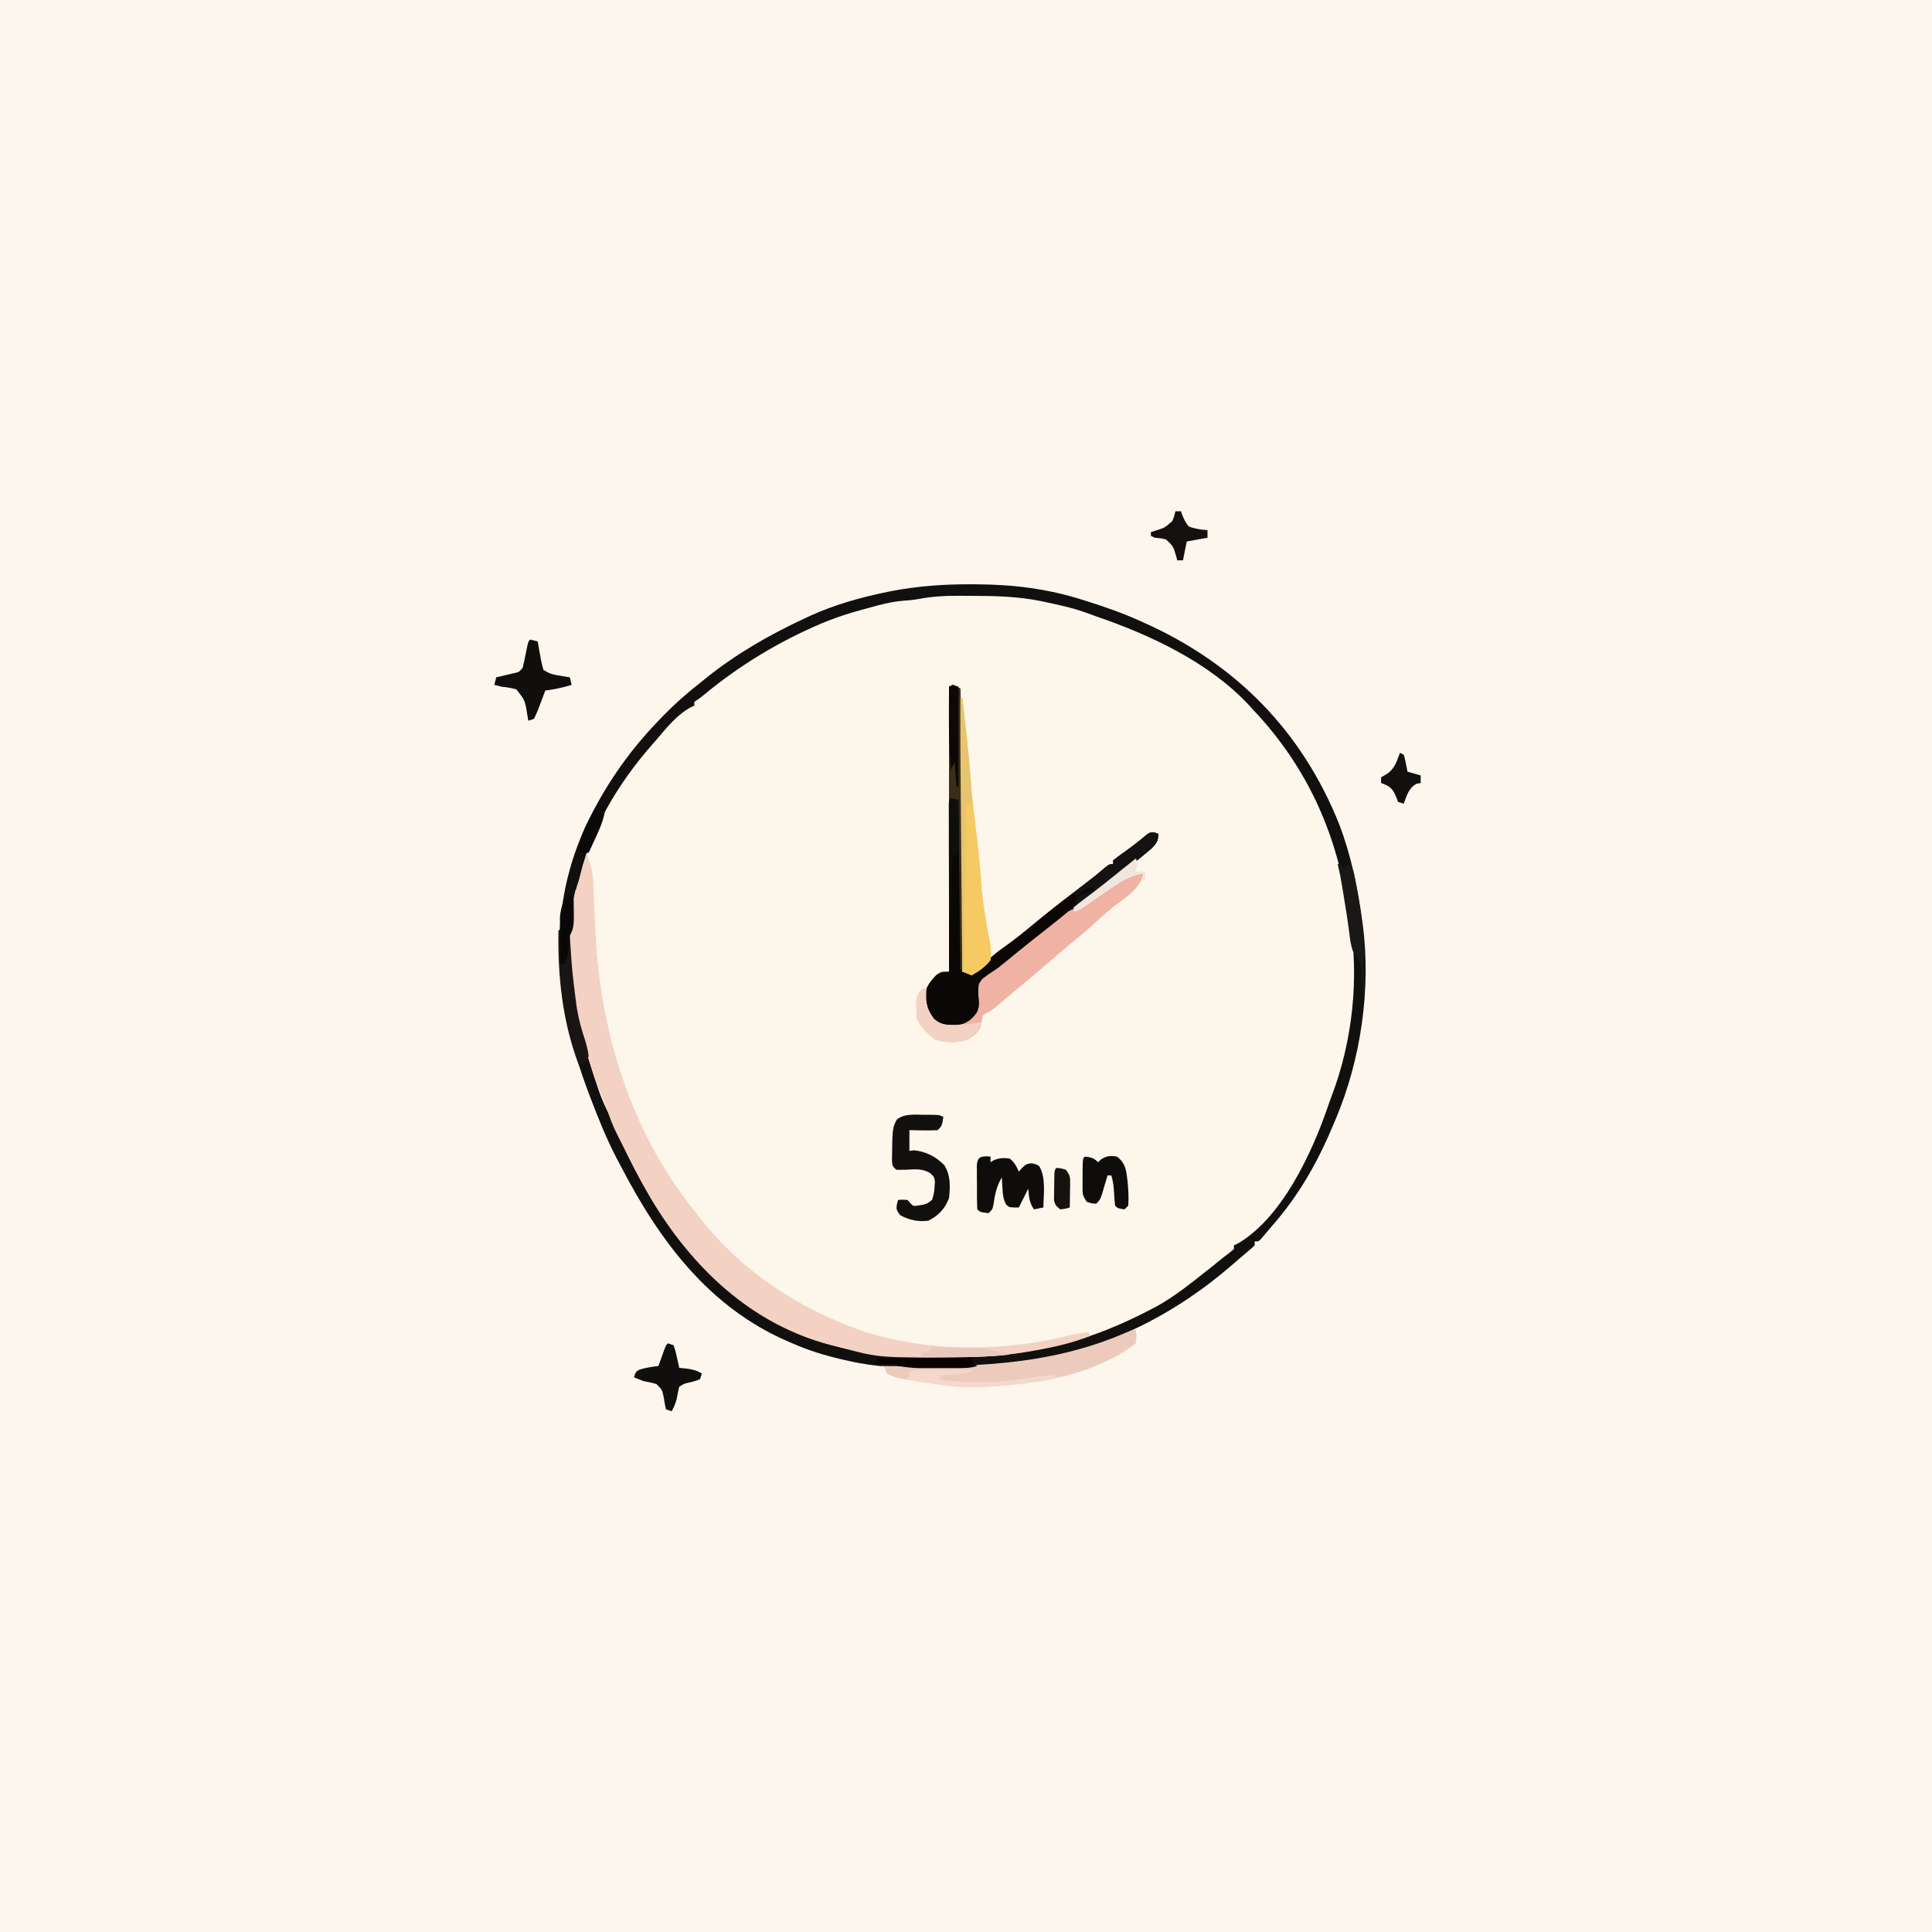 <svg version="1.1" xmlns="http://www.w3.org/2000/svg" width="1024" height="1024">
<rect width="100%" height="100%" fill="#808080" stroke="none"/>
<path d="M0 0 C337.92 0 675.84 0 1024 0 C1024 337.92 1024 675.84 1024 1024 C686.08 1024 348.16 1024 0 1024 C0 686.08 0 348.16 0 0 Z " fill="#FCF6EC" transform="translate(0,0)"/>
<path d="M0 0 C0.83 0 1.66 0 2.52 0.01 C22.24 0.08 40.55 2.31 59.38 8.31 C60.53 8.67 60.53 8.67 61.7 9.04 C71.12 12.02 80.37 15.24 89.38 19.31 C90.12 19.64 90.86 19.97 91.62 20.31 C140.28 42.09 175.43 77.7 195.22 127.28 C201.5 143.81 205.02 160.84 207.38 178.31 C207.48 179.04 207.58 179.77 207.69 180.51 C212.09 214.54 206.68 251.82 193.38 283.31 C193.08 284.01 192.79 284.71 192.5 285.43 C184 305.84 174 323.75 159.38 340.31 C158.65 341.17 157.93 342.02 157.19 342.9 C156.57 343.64 155.95 344.37 155.31 345.12 C154.79 345.75 154.26 346.38 153.71 347.02 C152.38 348.31 152.38 348.31 150.38 348.31 C150.38 348.97 150.38 349.63 150.38 350.31 C149.12 351.62 149.12 351.62 147.25 353.19 C146.52 353.81 145.79 354.42 145.04 355.06 C144.16 355.81 143.28 356.55 142.38 357.31 C141.3 358.25 140.22 359.19 139.15 360.12 C107.83 387.42 73.13 404.35 32.38 412.31 C31.53 412.48 30.69 412.65 29.82 412.82 C14.53 415.7 -0.87 415.57 -16.38 415.56 C-17.43 415.56 -18.49 415.56 -19.58 415.56 C-35.05 415.53 -49.73 415.06 -64.88 411.62 C-66.06 411.36 -67.25 411.09 -68.47 410.81 C-77.57 408.69 -86.08 406.08 -94.62 402.31 C-95.31 402.02 -95.99 401.73 -96.69 401.43 C-138.86 383.32 -165.05 347.99 -185.62 308.31 C-186.4 306.85 -187.17 305.39 -187.94 303.93 C-193.26 293.71 -197.51 283.08 -201.62 272.31 C-202.01 271.31 -202.01 271.31 -202.4 270.28 C-220.06 223.62 -225.66 175.96 -204.72 129.29 C-194.83 108.08 -181.9 89.13 -165.62 72.31 C-164.72 71.37 -163.81 70.42 -162.88 69.45 C-156.81 63.23 -150.46 57.66 -143.62 52.31 C-142.39 51.32 -141.16 50.32 -139.93 49.32 C-124.22 36.79 -106.82 26.78 -88.62 18.31 C-87.51 17.78 -86.39 17.25 -85.23 16.71 C-72.18 10.8 -58.4 6.91 -44.38 4.06 C-43.63 3.91 -42.89 3.76 -42.13 3.6 C-28.06 0.92 -14.28 -0.07 0 0 Z " fill="#FCF6EB" transform="translate(514.625,309.688)"/>
<path d="M0 0 C0.83 0 1.66 0 2.52 0.01 C22.24 0.08 40.55 2.31 59.38 8.31 C60.53 8.67 60.53 8.67 61.7 9.04 C71.12 12.02 80.37 15.24 89.38 19.31 C90.12 19.64 90.86 19.97 91.62 20.31 C140.28 42.09 175.43 77.7 195.22 127.28 C201.5 143.81 205.02 160.84 207.38 178.31 C207.48 179.04 207.58 179.77 207.69 180.51 C212.09 214.54 206.68 251.82 193.38 283.31 C193.08 284.01 192.79 284.71 192.5 285.43 C184 305.84 174 323.75 159.38 340.31 C158.65 341.17 157.93 342.02 157.19 342.9 C156.57 343.64 155.95 344.37 155.31 345.12 C154.79 345.75 154.26 346.38 153.71 347.02 C152.38 348.31 152.38 348.31 150.38 348.31 C150.38 348.97 150.38 349.63 150.38 350.31 C149.12 351.62 149.12 351.62 147.25 353.19 C146.52 353.81 145.79 354.42 145.04 355.06 C144.16 355.81 143.28 356.55 142.38 357.31 C141.3 358.25 140.22 359.19 139.15 360.12 C107.83 387.42 73.13 404.35 32.38 412.31 C31.53 412.48 30.69 412.65 29.82 412.82 C14.53 415.7 -0.87 415.57 -16.38 415.56 C-17.43 415.56 -18.49 415.56 -19.58 415.56 C-35.05 415.53 -49.73 415.06 -64.88 411.62 C-66.06 411.36 -67.25 411.09 -68.47 410.81 C-77.57 408.69 -86.08 406.08 -94.62 402.31 C-95.31 402.02 -95.99 401.73 -96.69 401.43 C-138.86 383.32 -165.05 347.99 -185.62 308.31 C-186.4 306.85 -187.17 305.39 -187.94 303.93 C-193.26 293.71 -197.51 283.08 -201.62 272.31 C-202.01 271.31 -202.01 271.31 -202.4 270.28 C-220.06 223.62 -225.66 175.96 -204.72 129.29 C-194.83 108.08 -181.9 89.13 -165.62 72.31 C-164.72 71.37 -163.81 70.42 -162.88 69.45 C-156.81 63.23 -150.46 57.66 -143.62 52.31 C-142.39 51.32 -141.16 50.32 -139.93 49.32 C-124.22 36.79 -106.82 26.78 -88.62 18.31 C-87.51 17.78 -86.39 17.25 -85.23 16.71 C-72.18 10.8 -58.4 6.91 -44.38 4.06 C-43.63 3.91 -42.89 3.76 -42.13 3.6 C-28.06 0.92 -14.28 -0.07 0 0 Z M-27.87 7.82 C-30.61 8.31 -33.28 8.54 -36.05 8.73 C-42.52 9.26 -48.58 10.94 -54.81 12.69 C-56.5 13.14 -56.5 13.14 -58.22 13.61 C-64.15 15.24 -69.91 17.03 -75.62 19.31 C-76.78 19.78 -77.94 20.24 -79.13 20.71 C-101.85 30.36 -122.86 43.07 -141.85 58.86 C-143.62 60.31 -143.62 60.31 -146.62 62.31 C-146.62 62.97 -146.62 63.63 -146.62 64.31 C-147.2 64.57 -147.77 64.82 -148.36 65.09 C-155.69 69.05 -161.33 76.01 -166.62 82.31 C-167.46 83.26 -168.29 84.2 -169.15 85.18 C-187.29 105.87 -202.92 131.81 -208.15 159.07 C-208.62 161.31 -208.62 161.31 -209.62 162.31 C-213.43 180.39 -213.62 198.16 -210.62 216.31 C-210.13 220.15 -209.66 224 -209.19 227.84 C-208.6 231.46 -207.69 234.8 -206.62 238.31 C-206.19 239.8 -205.76 241.29 -205.33 242.77 C-202.88 251.09 -200.36 259.37 -197.5 267.56 C-197.16 268.56 -197.16 268.56 -196.81 269.58 C-195.35 273.68 -193.58 277.51 -191.59 281.39 C-190.46 283.65 -189.48 285.97 -188.5 288.3 C-167.5 336.82 -137.45 378.81 -87.06 399.06 C-65.15 407.06 -42.72 409.98 -19.5 409.72 C-16.1 409.69 -12.7 409.68 -9.3 409.68 C2.1 409.65 13.11 409.23 24.38 407.31 C26.39 407.02 28.41 406.74 30.42 406.45 C53.81 402.89 74.47 395.26 95.38 384.31 C96.39 383.78 97.41 383.25 98.46 382.7 C107.79 377.54 116.04 370.91 124.38 364.31 C125.93 363.09 125.93 363.09 127.51 361.84 C129.81 360 132.09 358.16 134.38 356.31 C135.29 355.62 136.2 354.93 137.14 354.22 C137.88 353.59 138.62 352.96 139.38 352.31 C139.38 351.65 139.38 350.99 139.38 350.31 C140.18 349.99 140.18 349.99 141 349.66 C164.64 336.21 180.74 301.48 189.14 276.92 C189.83 274.9 190.54 272.89 191.3 270.9 C202.09 242.52 206.03 208.43 200.73 178.43 C200.3 175.89 199.93 173.35 199.56 170.81 C193.54 130.69 177.3 95.69 149.38 66.31 C148.71 65.57 148.04 64.82 147.35 64.05 C126.29 41.45 95.08 26.81 66.33 16.99 C64.67 16.41 63.02 15.8 61.38 15.18 C54.55 12.67 47.53 11.14 40.44 9.62 C38.95 9.3 38.95 9.3 37.44 8.97 C25.2 6.46 12.97 6.13 0.53 6.13 C-1.69 6.12 -3.9 6.11 -6.12 6.09 C-13.51 6.06 -20.59 6.4 -27.87 7.82 Z " fill="#12100E" transform="translate(514.625,309.688)"/>
<path d="M0 0 C0.12 0.54 0.25 1.07 0.38 1.62 C0.97 4.07 0.97 4.07 2 6.61 C3.2 10.68 3.42 14.41 3.56 18.63 C3.6 19.46 3.63 20.28 3.67 21.13 C3.75 22.89 3.82 24.65 3.89 26.4 C4.07 30.97 4.3 35.53 4.52 40.09 C4.56 40.97 4.6 41.85 4.64 42.77 C7.2 95.96 24.06 149.43 58 191 C59.05 192.36 59.05 192.36 60.12 193.74 C80.16 219.18 106.97 238.17 137 250 C137.78 250.32 138.56 250.63 139.36 250.96 C174.29 264.7 219.22 265.08 255.2 255.9 C258.82 255.04 262.31 254.46 266 254 C266.33 254.66 266.66 255.32 267 256 C257.46 259.81 247.86 261.96 237.75 263.75 C236.57 263.96 235.38 264.17 234.17 264.39 C223.27 266.25 212.54 267.15 201.5 267.27 C199.9 267.29 199.9 267.29 198.27 267.31 C154.97 267.72 154.97 267.72 134 262 C132.42 261.61 130.84 261.22 129.26 260.84 C87.17 250.01 55.6 219.62 33.91 183.11 C28.22 173.28 23.13 163.12 18 153 C17.61 152.23 17.21 151.46 16.8 150.67 C14.96 147.05 13.32 143.47 12 139.62 C10.79 136.14 9.49 132.71 8.1 129.29 C6.03 124.15 4.19 118.95 2.44 113.69 C2.13 112.78 1.83 111.87 1.52 110.93 C-0.52 104.74 -2.2 98.6 -3.49 92.2 C-3.79 90.04 -3.79 90.04 -5 89 C-5.55 86.02 -6.05 83.05 -6.5 80.06 C-6.63 79.19 -6.77 78.31 -6.91 77.41 C-7.28 74.94 -7.64 72.47 -8 70 C-8.14 69.06 -8.28 68.12 -8.42 67.15 C-10.49 50.11 -9.93 30.21 -4 14 C-3.28 11.55 -2.57 9.09 -1.88 6.62 C-1.35 4.76 -1.35 4.76 -0.8 2.85 C-0.54 1.91 -0.27 0.97 0 0 Z " fill="#F3D1C3" transform="translate(311,452)"/>
<path d="M0 0 C2.12 0.94 2.12 0.94 4 2 C4.8 21.45 5.14 40.84 5.1 60.3 C5.1 62.97 5.09 65.64 5.09 68.31 C5.09 74.54 5.08 80.76 5.07 86.98 C5.06 94.09 5.06 101.19 5.05 108.3 C5.04 122.86 5.02 137.43 5 152 C7.36 152.69 7.36 152.69 10 153 C12.28 151.43 14.12 149.94 16.12 148.06 C17.29 147.03 18.45 145.99 19.62 144.96 C20.19 144.45 20.77 143.94 21.36 143.41 C23.56 141.52 25.88 139.85 28.25 138.19 C33.15 134.71 37.76 130.96 42.38 127.12 C49.46 121.24 56.66 115.57 64 110 C66.32 108.23 68.63 106.46 70.94 104.69 C71.96 103.91 72.98 103.13 74.03 102.32 C76.16 100.66 78.21 98.97 80.25 97.21 C83 95 83 95 85 95 C85 94.34 85 93.68 85 93 C86.59 91.7 88.25 90.49 89.94 89.31 C94.48 86.11 98.8 82.76 103.03 79.15 C105 78 105 78 107.25 78.32 C107.83 78.54 108.41 78.77 109 79 C108.81 82.83 108 84 105.26 86.8 C104.08 87.79 102.89 88.78 101.69 89.75 C101.05 90.28 100.42 90.8 99.77 91.35 C95.03 95.26 90.14 98.96 85.19 102.59 C81.4 105.45 77.73 108.43 74.06 111.44 C69.26 115.37 64.43 119.24 59.5 123 C54.51 126.81 49.61 130.72 44.75 134.69 C36.29 141.6 36.29 141.6 32.31 144.69 C31.32 145.48 31.32 145.48 30.3 146.29 C28.43 147.68 26.55 148.93 24.57 150.18 C17.73 154.41 17.73 154.41 14.31 161.32 C14.39 163.58 14.55 165.83 14.79 168.07 C15 171 15 171 13.38 174.56 C9.18 178.87 6.1 181.23 0 181.5 C-4.72 181.28 -7.46 180.28 -11 177 C-13.68 173.62 -14.89 170.79 -15.5 166.5 C-14.7 160.92 -12.5 157.47 -8.5 153.56 C-6 152 -6 152 -2 152 C-2 102.17 -2 52.34 -2 1 C-1.34 0.67 -0.68 0.34 0 0 Z " fill="#0A0706" transform="translate(505,363)"/>
<path d="M0 0 C-1.33 8.15 -11.12 13.81 -17.14 18.65 C-20.02 21.01 -22.76 23.48 -25.5 26 C-29.87 30.02 -34.37 33.79 -38.98 37.52 C-42.55 40.45 -46.02 43.47 -49.5 46.5 C-54.67 51.01 -59.9 55.42 -65.23 59.73 C-67.32 61.44 -69.38 63.17 -71.43 64.93 C-72.01 65.43 -72.59 65.93 -73.19 66.44 C-74.33 67.41 -75.46 68.39 -76.59 69.37 C-78.76 71.23 -80.72 72.87 -83.32 74.08 C-83.88 74.38 -84.43 74.69 -85 75 C-85.46 76.98 -85.91 78.97 -86.31 80.96 C-87.53 84.56 -89.9 85.91 -93 88 C-98.6 89.87 -104.71 89.74 -110.31 87.94 C-114.32 85.05 -117.78 81.45 -120 77 C-120.15 75.05 -120.22 73.08 -120.25 71.12 C-120.28 70.08 -120.3 69.03 -120.33 67.95 C-119.96 64.68 -119.3 63.31 -117 61 C-116.34 61 -115.68 61 -115 61 C-115.05 61.57 -115.09 62.14 -115.14 62.72 C-115.42 68.78 -114.63 72.1 -111 77 C-107.23 80.44 -103.34 80.51 -98.44 80.35 C-93.79 79.68 -91.07 77.42 -88.31 73.75 C-86.69 70.35 -87.01 68.39 -87.44 64.69 C-87.54 58.71 -87.54 58.71 -85.35 55.83 C-82.66 53.73 -79.85 51.89 -77 50 C-74.37 47.95 -71.82 45.81 -69.25 43.69 C-62.93 38.54 -56.56 33.46 -50.13 28.45 C-48.18 26.92 -46.23 25.37 -44.3 23.8 C-43.13 22.85 -43.13 22.85 -41.94 21.88 C-41.29 21.34 -40.64 20.8 -39.96 20.24 C-38 19 -38 19 -35.55 18.54 C-32.37 17.87 -30.74 16.56 -28.19 14.56 C-23.46 11.03 -18.65 7.69 -13.69 4.5 C-13.02 4.05 -12.35 3.61 -11.66 3.15 C-7.62 0.58 -4.94 -0.55 0 0 Z " fill="#F0B2A3" transform="translate(606,463)"/>
<path d="M0 0 C0.38 3.25 0.38 3.25 0 7 C-18.6 21.35 -43.15 26.82 -66 29 C-67.96 29.2 -67.96 29.2 -69.96 29.39 C-73.31 29.68 -76.64 29.86 -80 30 C-81.6 30.1 -81.6 30.1 -83.23 30.2 C-91.91 30.49 -100.24 29.43 -108.81 28.19 C-109.96 28.02 -111.1 27.86 -112.28 27.69 C-126.93 25.43 -126.93 25.43 -132 23 C-132.33 22.01 -132.66 21.02 -133 20 C-133.66 19.67 -134.32 19.34 -135 19 C-134.37 19.01 -133.73 19.02 -133.08 19.03 C-88.78 19.62 -47.05 19.33 -5.62 1.5 C-2 0 -2 0 0 0 Z " fill="#ECCBBD" transform="translate(602,705)"/>
<path d="M0 0 C0.33 0 0.66 0 1 0 C2.52 12.48 3.98 24.96 4.94 37.5 C5.75 48.11 6.99 58.66 8.27 69.22 C9.47 79.13 10.53 89.02 11.18 98.98 C11.6 104.75 12.37 110.39 13.36 116.08 C13.71 118.19 14.05 120.31 14.39 122.42 C14.63 123.79 14.88 125.16 15.16 126.52 C16.02 130.8 16.66 134.67 16 139 C13.15 142.55 9.96 144.8 6 147 C4.35 146.34 2.7 145.68 1 145 C0.67 97.15 0.34 49.3 0 0 Z " fill="#F5CA62" transform="translate(509,370)"/>
<path d="M0 0 C0.72 -0 1.45 -0.01 2.19 -0.01 C7.56 -0 7.56 -0 9.81 1.12 C9.06 5.88 9.06 5.88 6.81 8.12 C4.23 8.27 1.76 8.31 -0.81 8.25 C-1.52 8.24 -2.23 8.23 -2.95 8.22 C-4.7 8.2 -6.44 8.16 -8.19 8.12 C-8.19 11.75 -8.19 15.38 -8.19 19.12 C-7.4 19.02 -6.62 18.92 -5.81 18.81 C0.51 19.36 5.96 22.22 10.38 26.75 C13.66 32.17 13.5 37.97 12.81 44.12 C10.73 49.7 7.2 53.54 1.81 56.12 C-3.55 56.82 -8.48 55.76 -13.19 53.12 C-15.19 50.12 -15.19 50.12 -14.81 47.44 C-14.61 46.67 -14.4 45.91 -14.19 45.12 C-11.88 44.94 -11.88 44.94 -9.19 45.12 C-8.73 45.64 -8.28 46.16 -7.81 46.69 C-6.11 48.53 -6.11 48.53 -2.69 47.94 C0.9 47.32 0.9 47.32 3.81 45.12 C4.71 42.43 5.06 40.49 5.19 37.69 C5.24 36.93 5.29 36.16 5.34 35.38 C4.95 32.92 4.95 32.92 2.77 30.85 C-1.51 28.36 -5.1 28.86 -9.92 29.11 C-11.68 29.17 -13.43 29.15 -15.19 29.12 C-17.19 27.12 -17.19 27.12 -17.42 24.4 C-17.2 7.14 -17.2 7.14 -14.94 2.62 C-10.9 -0.83 -5.05 -0.03 0 0 Z " fill="#12100F" transform="translate(490.188,590.875)"/>
<path d="M0 0 C0.78 0.04 1.57 0.08 2.38 0.12 C2.38 1.12 2.38 2.11 2.38 3.12 C2.91 2.79 3.45 2.47 4 2.12 C7 0.86 9.14 0.78 12.38 1.12 C14.96 2.97 16.09 5.26 17.38 8.12 C17.93 7.47 18.49 6.8 19.06 6.12 C21.38 4.12 21.38 4.12 23.94 3.69 C26.38 4.12 26.38 4.12 28.12 5.12 C31.87 11.12 30.48 20.34 30.38 27.12 C28.73 27.46 27.08 27.78 25.38 28.12 C22.81 24.28 22.82 21.69 22.38 17.12 C20.73 20.42 19.08 23.73 17.38 27.12 C12.38 27.12 12.38 27.12 10.61 25.52 C9.08 22.55 8.87 20.2 8.69 16.88 C8.62 15.8 8.56 14.72 8.49 13.61 C8.45 12.79 8.41 11.97 8.38 11.12 C5.55 15.87 4.68 20.29 3.9 25.73 C3.38 28.12 3.38 28.12 1.38 30.12 C-3.18 29.57 -3.18 29.57 -4.62 28.12 C-4.88 23.82 -4.81 19.5 -4.81 15.19 C-4.83 13.36 -4.83 13.36 -4.85 11.49 C-4.85 10.33 -4.85 9.17 -4.86 7.97 C-4.86 6.9 -4.86 5.83 -4.87 4.72 C-4.53 1.08 -3.66 0.17 0 0 Z " fill="#0E0D0B" transform="translate(522.625,612.875)"/>
<path d="M0 0 C2.06 0.44 2.06 0.44 4 1 C4.18 2.06 4.36 3.12 4.55 4.21 C4.8 5.6 5.06 6.99 5.31 8.38 C5.43 9.07 5.55 9.77 5.67 10.49 C6.02 12.35 6.5 14.18 7 16 C10.15 18.1 12.01 18.52 15.69 19.12 C16.68 19.29 17.68 19.46 18.7 19.63 C19.46 19.75 20.22 19.88 21 20 C21.5 21.98 21.5 21.98 22 24 C17.33 25.43 12.87 26.4 8 27 C7.57 28.18 7.13 29.35 6.69 30.56 C6.13 32.04 5.56 33.52 5 35 C4.75 35.68 4.5 36.36 4.24 37.05 C3.58 38.74 2.8 40.38 2 42 C0.51 42.5 0.51 42.5 -1 43 C-1.17 41.95 -1.35 40.9 -1.52 39.82 C-2.74 32.13 -2.74 32.13 -7.35 26.37 C-9.93 25.64 -12.33 25.25 -15 25 C-16.34 24.69 -17.67 24.36 -19 24 C-18.67 22.68 -18.34 21.36 -18 20 C-17.16 19.81 -16.31 19.61 -15.45 19.41 C-13.8 19.02 -13.8 19.02 -12.12 18.62 C-11.03 18.37 -9.94 18.11 -8.82 17.85 C-5.9 17.21 -5.9 17.21 -4 15 C-3.41 12.66 -2.9 10.3 -2.44 7.94 C-1.1 1.1 -1.1 1.1 0 0 Z " fill="#100F0D" transform="translate(281,339)"/>
<path d="M0 0 C2.12 0.94 2.12 0.94 4 2 C4.79 21.37 5.14 40.69 5.1 60.08 C5.1 62.73 5.09 65.38 5.09 68.03 C5.09 74.2 5.08 80.37 5.07 86.53 C5.06 93.58 5.06 100.63 5.05 107.67 C5.04 122.11 5.02 136.56 5 151 C4.67 151 4.34 151 4 151 C3.67 121.3 3.34 91.6 3 61 C1.35 61 -0.3 61 -2 61 C-2 41.2 -2 21.4 -2 1 C-1.34 0.67 -0.68 0.34 0 0 Z " fill="#3D2F17" transform="translate(505,363)"/>
<path d="M0 0 C3.26 0.42 4.63 0.63 7 3 C7.8 2.26 7.8 2.26 8.62 1.5 C11.7 -0.44 13.42 -0.52 17 0 C21.88 3.79 21.95 7.82 22.69 13.66 C23.08 17.85 23.28 21.79 23 26 C22.34 26.66 21.68 27.32 21 28 C17.46 27.46 17.46 27.46 16 26 C15.79 23.88 15.63 21.75 15.5 19.62 C15.28 16.15 15.1 13.31 14 10 C13.34 10 12.68 10 12 10 C11.73 10.92 11.47 11.83 11.2 12.77 C10.84 13.96 10.49 15.15 10.12 16.38 C9.6 18.15 9.6 18.15 9.07 19.96 C8 23 8 23 6 25 C3.5 24.81 3.5 24.81 1 24 C-1.12 20.82 -1.25 20.02 -1.23 16.37 C-1.23 15.48 -1.23 14.59 -1.22 13.68 C-1.21 12.75 -1.2 11.83 -1.19 10.88 C-1.19 9.94 -1.19 9.01 -1.19 8.05 C-1.14 1.14 -1.14 1.14 0 0 Z " fill="#0F0D0C" transform="translate(575,613)"/>
<path d="M0 0 C0.99 0.33 1.98 0.66 3 1 C3.95 3.72 3.95 3.72 4.69 7.06 C4.94 8.17 5.19 9.27 5.45 10.41 C5.63 11.26 5.81 12.12 6 13 C7.86 13.19 7.86 13.19 9.75 13.38 C12.88 13.76 15.29 14.31 18 16 C17.5 17.49 17.5 17.49 17 19 C14.75 19.91 14.75 19.91 12 20.62 C8.72 21.29 8.72 21.29 6 23 C5.47 25.21 5.04 27.44 4.6 29.68 C4 32 3.15 33.9 2 36 C0.51 35.5 0.51 35.5 -1 35 C-1.63 32.38 -1.63 32.38 -2.12 29.12 C-2.98 24.67 -2.98 24.67 -6.02 21.61 C-8.34 20.89 -10.6 20.41 -13 20 C-14.67 19.35 -16.34 18.69 -18 18 C-17 15 -17 15 -14.88 13.88 C-11.6 12.88 -8.4 12.4 -5 12 C-4.72 11.22 -4.45 10.44 -4.16 9.63 C-3.8 8.62 -3.44 7.61 -3.06 6.56 C-2.7 5.55 -2.34 4.54 -1.97 3.5 C-1 1 -1 1 0 0 Z " fill="#110F0D" transform="translate(354,712)"/>
<path d="M0 0 C0.33 0 0.66 0 1 0 C1 5.94 1 11.88 1 18 C3.72 15.28 3.61 13.15 4.12 9.38 C4.38 7.59 4.38 7.59 4.63 5.77 C4.75 4.86 4.88 3.94 5 3 C5.33 3 5.66 3 6 3 C6.04 3.69 6.09 4.38 6.14 5.09 C7.29 22.44 7.29 22.44 9.5 39.69 C9.62 40.43 9.74 41.18 9.86 41.95 C10.8 47.49 12.27 52.79 14.03 58.13 C14.94 61.12 15.7 63.88 16 67 C13.69 70.25 13.69 70.25 11 72 C2.12 48.94 -0.46 24.5 0 0 Z " fill="#191513" transform="translate(296,493)"/>
<path d="M0 0 C2.17 3.25 2.59 5.28 3.25 9.1 C3.47 10.31 3.68 11.53 3.9 12.78 C4.12 14.05 4.34 15.32 4.56 16.62 C4.78 17.87 5 19.12 5.23 20.4 C7.29 32.15 8.14 43.12 8.06 55.06 C8.06 56.42 8.05 57.77 8.05 59.13 C8.04 62.42 8.02 65.71 8 69 C7.67 69 7.34 69 7 69 C6.96 67.37 6.96 67.37 6.92 65.71 C6.87 64.27 6.81 62.82 6.75 61.38 C6.74 60.66 6.72 59.95 6.71 59.21 C6.47 54.04 5.19 51.22 2 47 C0.96 43.87 0.58 41.09 0.19 37.81 C-0.72 30.62 -1.87 23.47 -3.06 16.31 C-3.24 15.26 -3.41 14.21 -3.59 13.13 C-4.61 7.02 -4.61 7.02 -6 1 C-5.34 1 -4.68 1 -4 1 C-4 1.66 -4 2.32 -4 3 C-3.01 2.67 -2.02 2.34 -1 2 C-0.67 1.34 -0.34 0.68 0 0 Z " fill="#1A1816" transform="translate(715,457)"/>
<path d="M0 0 C0.58 0.23 1.15 0.45 1.75 0.68 C1.56 4.51 0.74 5.69 -1.99 8.48 C-3.17 9.48 -4.36 10.46 -5.57 11.43 C-6.2 11.96 -6.83 12.49 -7.49 13.03 C-12.21 16.93 -17.08 20.61 -22.01 24.24 C-28.61 29.15 -34.9 34.47 -41.25 39.68 C-42.25 36.68 -42.25 36.68 -41.25 34.62 C-38.55 32 -35.88 31.5 -32.25 30.68 C-32.58 30.02 -32.91 29.36 -33.25 28.68 C-36.63 29.87 -38.9 30.96 -41.25 33.68 C-42.24 33.35 -43.23 33.02 -44.25 32.68 C-43.31 31.95 -42.37 31.21 -41.4 30.45 C-40.14 29.47 -38.89 28.48 -37.63 27.5 C-37.01 27.01 -36.39 26.53 -35.76 26.03 C-32.76 23.68 -29.8 21.31 -26.92 18.82 C-24.25 16.68 -24.25 16.68 -22.25 16.68 C-22.25 16.02 -22.25 15.36 -22.25 14.68 C-20.66 13.39 -19 12.17 -17.32 11 C-12.77 7.8 -8.45 4.45 -4.23 0.84 C-2.25 -0.32 -2.25 -0.32 0 0 Z " fill="#151311" transform="translate(612.254,441.316)"/>
<path d="M0 0 C0.66 0 1.32 0 2 0 C1.95 0.57 1.91 1.14 1.86 1.72 C1.58 7.78 2.37 11.1 6 16 C9.78 19.45 13.4 19.32 18.29 19.17 C22.54 18.9 26.77 18.5 31 18 C29.65 22.42 27.8 24.4 24 27 C18.4 28.87 12.29 28.74 6.69 26.94 C2.68 24.05 -0.78 20.45 -3 16 C-3.15 14.05 -3.22 12.08 -3.25 10.12 C-3.28 9.08 -3.3 8.03 -3.33 6.95 C-2.96 3.68 -2.3 2.31 0 0 Z " fill="#F3D2C4" transform="translate(489,524)"/>
<path d="M0 0 C0.99 0 1.98 0 3 0 C3.17 0.55 3.35 1.11 3.52 1.68 C4.47 4.12 5.34 5.96 7 8 C10.29 9.29 13.49 9.73 17 10 C17 11.32 17 12.64 17 14 C13.37 14.66 9.74 15.32 6 16 C5.34 19.3 4.68 22.6 4 26 C3.01 26 2.02 26 1 26 C0.71 24.95 0.71 24.95 0.41 23.88 C-1.13 18.54 -1.13 18.54 -4.98 14.93 C-7.39 14.33 -7.39 14.33 -11 14 C-11.66 13.67 -12.32 13.34 -13 13 C-13 12.34 -13 11.68 -13 11 C-12.31 10.79 -11.63 10.58 -10.92 10.37 C-5.65 8.74 -5.65 8.74 -1.67 5.18 C-0.75 3.07 -0.75 3.07 0 0 Z " fill="#13100F" transform="translate(623,271)"/>
<path d="M0 0 C0.33 0 0.66 0 1 0 C2.59 13.07 4.09 26.13 5.19 39.25 C5.27 40.24 5.35 41.23 5.44 42.26 C5.81 46.85 6.1 51.39 6 56 C5.01 56 4.02 56 3 56 C2.67 84.71 2.34 113.42 2 143 C1.67 143 1.34 143 1 143 C0.87 127.9 0.74 112.8 0.61 97.7 C0.55 90.68 0.49 83.67 0.43 76.65 C0.37 69.86 0.31 63.08 0.25 56.29 C0.23 53.72 0.21 51.15 0.19 48.58 C0.04 32.38 -0.03 16.19 0 0 Z " fill="#E7C46F" transform="translate(509,370)"/>
<path d="M0 0 C0.66 0.33 1.32 0.66 2 1 C2.63 3.07 2.63 3.07 3.12 5.56 C3.29 6.39 3.46 7.22 3.63 8.07 C3.75 8.7 3.88 9.34 4 10 C6.31 10.66 8.62 11.32 11 12 C11 13.32 11 14.64 11 16 C10.26 16.14 9.51 16.29 8.75 16.44 C4.56 18.82 3.62 22.61 2 27 C1.01 26.67 0.02 26.34 -1 26 C-1.43 24.89 -1.87 23.77 -2.31 22.62 C-4.28 18.39 -5.73 17.61 -10 16 C-10 15.01 -10 14.02 -10 13 C-9.09 12.46 -8.18 11.93 -7.25 11.38 C-2.92 8.77 -1.66 4.58 0 0 Z " fill="#12100F" transform="translate(742,399)"/>
<path d="M0 0 C0.66 0 1.32 0 2 0 C4.1 0.01 6.2 0.02 8.3 0.04 C9.72 0.04 11.15 0.04 12.58 0.05 C16.07 0.06 19.56 0.08 23.05 0.1 C18.4 2.63 14.08 2.52 8.85 2.75 C7.92 2.87 7 2.98 6.05 3.1 C5.72 3.76 5.39 4.42 5.05 5.1 C21.79 7.93 37.73 6.92 54.42 4.11 C58.69 3.4 62.7 2.94 67.05 3.1 C64.68 5.46 63.77 5.48 60.53 5.91 C59.62 6.04 58.7 6.16 57.76 6.29 C56.29 6.47 56.29 6.47 54.8 6.66 C53.3 6.85 53.3 6.85 51.77 7.05 C44.2 8.01 36.67 8.78 29.05 9.1 C27.45 9.19 27.45 9.19 25.81 9.29 C12.75 9.74 -0.1 7.2 -12.95 5.1 C-12.29 4.77 -11.63 4.44 -10.95 4.1 C-10.95 3.11 -10.95 2.12 -10.95 1.1 C-7.28 -0.06 -3.83 -0.02 0 0 Z " fill="#F5D8CB" transform="translate(492.953,725.902)"/>
<path d="M0 0 C16.5 0 33 0 50 0 C50.5 1.49 50.5 1.49 51 3 C51.66 3.33 52.32 3.66 53 4 C49.34 5.15 45.89 5.13 42.07 5.13 C41.41 5.13 40.74 5.13 40.06 5.14 C38.65 5.14 37.24 5.13 35.84 5.13 C33.71 5.13 31.57 5.13 29.44 5.14 C28.07 5.14 26.7 5.13 25.32 5.13 C23.47 5.13 23.47 5.13 21.58 5.13 C17.99 5 14.54 4.57 11 4 C11 3.67 11 3.34 11 3 C7.37 3 3.74 3 0 3 C0 2.01 0 1.02 0 0 Z " fill="#080301" transform="translate(465,720)"/>
<path d="M0 0 C0.99 0.33 1.98 0.66 3 1 C3 18.49 3 35.98 3 54 C2.67 54 2.34 54 2 54 C1.67 49.71 1.34 45.42 1 41 C0.34 42.32 -0.32 43.64 -1 45 C-1.86 35.01 -2.13 25.15 -2.06 15.12 C-2.06 13.74 -2.05 12.36 -2.05 10.98 C-2.04 7.65 -2.02 4.33 -2 1 C-1.34 0.67 -0.68 0.34 0 0 Z " fill="#0B0807" transform="translate(505,363)"/>
<path d="M0 0 C2.06 0.44 2.06 0.44 4 1 C4.07 4.95 4.13 8.9 4.16 12.85 C4.19 14.86 4.23 16.87 4.26 18.87 C4.28 20.76 4.28 20.76 4.29 22.68 C4.31 23.84 4.32 25 4.34 26.2 C4.23 27.13 4.12 28.05 4 29 C3.01 29.66 2.02 30.32 1 31 C0.49 34.1 0.49 34.1 0.49 37.76 C0.47 38.42 0.45 39.08 0.43 39.77 C0.38 41.89 0.35 44.01 0.31 46.12 C0.28 47.56 0.24 49 0.21 50.43 C0.12 53.96 0.06 57.48 0 61 C-0.33 61 -0.66 61 -1 61 C-1.02 53.19 -1.04 45.39 -1.05 37.58 C-1.06 33.96 -1.06 30.33 -1.08 26.71 C-1.09 23.22 -1.09 19.72 -1.09 16.23 C-1.1 14.24 -1.11 12.25 -1.11 10.26 C-1.11 9.06 -1.11 7.86 -1.11 6.62 C-1.12 5.56 -1.12 4.49 -1.12 3.4 C-1 1 -1 1 0 0 Z " fill="#0F0E0D" transform="translate(504,423)"/>
<path d="M0 0 C0.66 0 1.32 0 2 0 C2.33 17.34 2.33 17.34 0 22 C-0.18 23.6 -0.32 25.21 -0.44 26.81 C-0.77 30.55 -1.3 33.61 -3 37 C-3.66 37 -4.32 37 -5 37 C-5.06 32.46 -5.09 27.92 -5.12 23.38 C-5.15 21.45 -5.15 21.45 -5.18 19.48 C-5.18 18.24 -5.19 16.99 -5.2 15.71 C-5.21 14 -5.21 14 -5.23 12.25 C-4.99 8.86 -4.21 6.16 -3 3 C-2.34 3 -1.68 3 -1 3 C-0.67 2.01 -0.34 1.02 0 0 Z " fill="#0A0807" transform="translate(302,474)"/>
<path d="M0 0 C2.44 0.25 2.44 0.25 5 1 C7.03 4.05 7.25 4.6 7.2 8.01 C7.19 9.15 7.19 9.15 7.18 10.31 C7.16 11.09 7.14 11.88 7.12 12.69 C7.12 13.48 7.11 14.28 7.1 15.1 C7.07 17.07 7.04 19.03 7 21 C4.69 21.69 4.69 21.69 2 22 C-0.06 20.48 -0.9 19.57 -1.36 17.02 C-1.35 16.29 -1.34 15.56 -1.33 14.8 C-1.32 14.01 -1.32 13.21 -1.31 12.39 C-1.29 11.56 -1.27 10.73 -1.25 9.88 C-1.24 9.04 -1.24 8.2 -1.23 7.34 C-1.15 1.15 -1.15 1.15 0 0 Z " fill="#151210" transform="translate(560,619)"/>
<path d="M0 0 C1.33 2.67 0.67 4.17 0 7 C1.65 7 3.3 7 5 7 C5 8.65 5 10.3 5 12 C4.34 11.67 3.68 11.34 3 11 C3.33 10.01 3.66 9.02 4 8 C-2.77 9.26 -7.34 11.81 -12.94 15.75 C-15.2 17.3 -15.2 17.3 -17.46 18.86 C-18.2 19.37 -18.94 19.88 -19.71 20.41 C-22.11 22.08 -24.52 23.74 -26.94 25.39 C-27.67 25.89 -28.4 26.39 -29.15 26.91 C-31 28 -31 28 -33 28 C-33 27.34 -33 26.68 -33 26 C-31.18 24.46 -29.35 23.04 -27.44 21.62 C-26.25 20.73 -25.06 19.83 -23.87 18.94 C-23.24 18.46 -22.61 17.99 -21.96 17.5 C-18.6 14.93 -15.3 12.28 -12 9.62 C-11.38 9.13 -10.76 8.63 -10.11 8.11 C-8.95 7.17 -7.78 6.23 -6.61 5.29 C-4.41 3.53 -2.2 1.76 0 0 Z " fill="#F0E6DD" transform="translate(602,455)"/>
<path d="M0 0 C0.99 0 1.98 0 3 0 C2.48 6.1 0.51 10.91 -2.06 16.44 C-2.44 17.26 -2.82 18.09 -3.21 18.94 C-4.13 20.97 -5.06 22.98 -6 25 C-7.65 25 -9.3 25 -11 25 C-10.69 18.41 -9.23 13.71 -6 8 C-5.42 6.85 -4.85 5.69 -4.25 4.5 C-3.84 3.68 -3.43 2.85 -3 2 C-2.01 2 -1.02 2 0 2 C0 1.34 0 0.68 0 0 Z " fill="#0B0A08" transform="translate(318,427)"/>
<path d="M0 0 C4.24 0.12 8.47 0.24 12.71 0.37 C14.15 0.42 15.59 0.46 17.03 0.5 C19.1 0.56 21.17 0.62 23.24 0.68 C25.11 0.74 25.11 0.74 27.02 0.79 C30 1 30 1 32 2 C33.54 2.22 35.08 2.41 36.62 2.56 C37.44 2.65 38.26 2.73 39.1 2.82 C39.73 2.88 40.35 2.94 41 3 C41 3.33 41 3.66 41 4 C31.27 5.19 21.59 5.12 11.81 5.06 C10.18 5.06 8.54 5.05 6.9 5.05 C2.94 5.04 -1.03 5.02 -5 5 C-5.33 4.34 -5.66 3.68 -6 3 C-5.2 2.88 -4.39 2.75 -3.56 2.62 C-2.72 2.42 -1.87 2.21 -1 2 C-0.67 1.34 -0.34 0.68 0 0 Z " fill="#E8C9BD" transform="translate(494,714)"/>
</svg>
